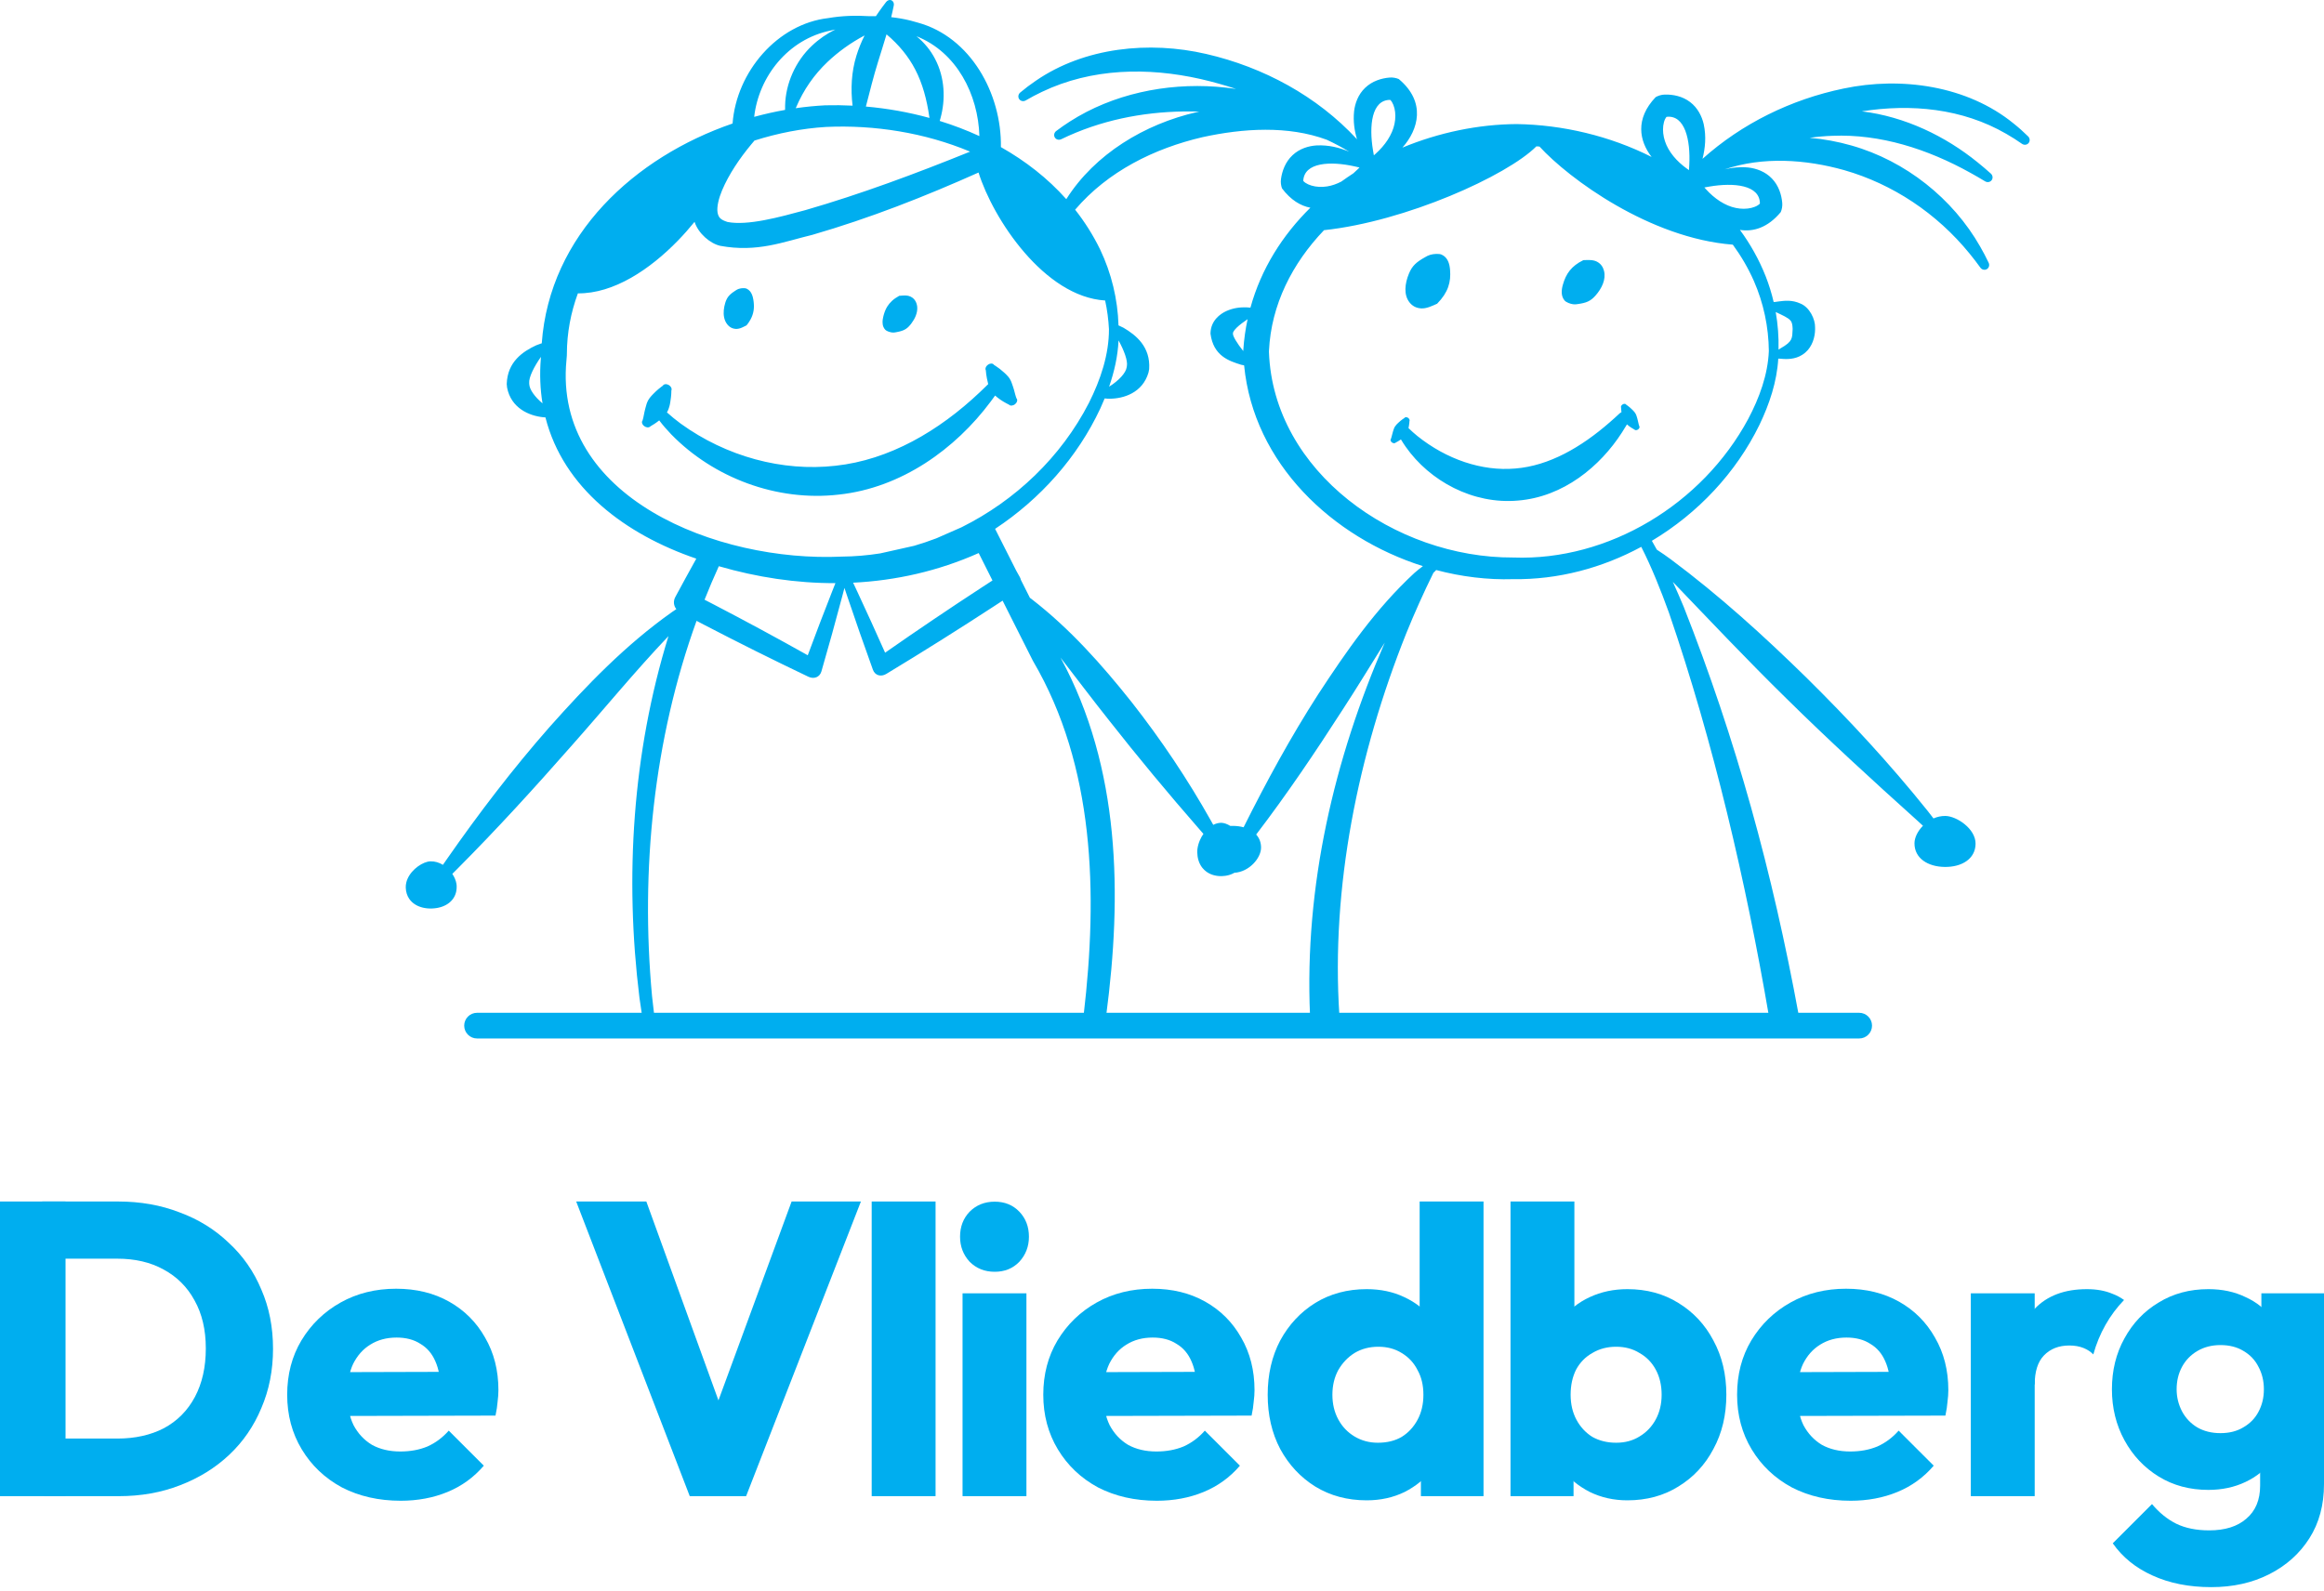 <svg width="295" height="202" viewBox="0 0 295 202" fill="none" xmlns="http://www.w3.org/2000/svg">
<path d="M5.617 189.973V182.66H14.891C17.152 182.66 19.13 182.218 20.826 181.335C22.522 180.417 23.829 179.092 24.748 177.361C25.666 175.63 26.125 173.58 26.125 171.213C26.125 168.846 25.648 166.815 24.695 165.119C23.776 163.424 22.469 162.116 20.773 161.198C19.113 160.279 17.152 159.82 14.891 159.82H5.352V152.56H14.997C17.823 152.56 20.42 153.019 22.787 153.938C25.189 154.821 27.274 156.111 29.04 157.806C30.842 159.467 32.219 161.445 33.173 163.742C34.163 166.003 34.657 168.511 34.657 171.266C34.657 173.987 34.163 176.495 33.173 178.791C32.219 181.088 30.859 183.066 29.093 184.727C27.327 186.387 25.242 187.677 22.84 188.595C20.473 189.514 17.894 189.973 15.103 189.973H5.617Z" fill="#00AEEF"/>
<path d="M2.28882e-05 189.973V152.56H8.32V189.973H2.28882e-05Z" fill="#00AEEF"/>
<path d="M50.868 190.556C48.077 190.556 45.586 189.99 43.396 188.86C41.241 187.694 39.545 186.086 38.309 184.037C37.072 181.988 36.454 179.674 36.454 177.095C36.454 174.516 37.055 172.22 38.256 170.206C39.492 168.157 41.153 166.55 43.237 165.384C45.321 164.218 47.671 163.635 50.285 163.635C52.829 163.635 55.072 164.183 57.015 165.278C58.958 166.373 60.477 167.892 61.572 169.835C62.703 171.778 63.268 174.004 63.268 176.512C63.268 176.972 63.233 177.466 63.162 177.996C63.127 178.491 63.039 179.074 62.897 179.745L40.693 179.798V174.234L59.453 174.181L55.955 176.512C55.92 175.029 55.69 173.81 55.266 172.856C54.842 171.867 54.206 171.125 53.359 170.63C52.546 170.1 51.539 169.835 50.338 169.835C49.066 169.835 47.953 170.136 46.999 170.736C46.081 171.302 45.357 172.114 44.827 173.174C44.332 174.234 44.085 175.523 44.085 177.042C44.085 178.562 44.35 179.869 44.88 180.964C45.445 182.024 46.222 182.854 47.212 183.455C48.236 184.02 49.437 184.302 50.815 184.302C52.087 184.302 53.235 184.09 54.26 183.666C55.284 183.207 56.185 182.536 56.962 181.653L61.413 186.104C60.142 187.588 58.605 188.701 56.803 189.443C55.001 190.185 53.023 190.556 50.868 190.556Z" fill="#00AEEF"/>
<path d="M87.554 189.973L73.14 152.56H82.043L93.012 182.819H89.356L100.484 152.56H109.281L94.708 189.973H87.554Z" fill="#00AEEF"/>
<path d="M110.649 189.973V152.56H118.757V189.973H110.649Z" fill="#00AEEF"/>
<path d="M122.183 189.973V164.218H130.291V189.973H122.183Z" fill="#00AEEF"/>
<path d="M126.264 161.483C124.992 161.483 123.932 161.059 123.084 160.212C122.272 159.328 121.866 158.268 121.866 157.032C121.866 155.76 122.272 154.7 123.084 153.852C123.932 153.005 124.992 152.581 126.264 152.581C127.536 152.581 128.578 153.005 129.391 153.852C130.203 154.7 130.609 155.76 130.609 157.032C130.609 158.268 130.203 159.328 129.391 160.212C128.578 161.059 127.536 161.483 126.264 161.483Z" fill="#00AEEF"/>
<path d="M146.844 190.556C144.053 190.556 141.562 189.99 139.372 188.86C137.217 187.694 135.521 186.086 134.285 184.037C133.048 181.988 132.43 179.674 132.43 177.095C132.43 174.516 133.031 172.22 134.232 170.206C135.468 168.157 137.129 166.55 139.213 165.384C141.297 164.218 143.647 163.635 146.261 163.635C148.805 163.635 151.048 164.183 152.991 165.278C154.934 166.373 156.453 167.892 157.549 169.835C158.679 171.778 159.244 174.004 159.244 176.512C159.244 176.972 159.209 177.466 159.138 177.996C159.103 178.491 159.015 179.074 158.873 179.745L136.669 179.798V174.234L155.429 174.181L151.931 176.512C151.896 175.029 151.666 173.81 151.242 172.856C150.818 171.867 150.183 171.125 149.335 170.63C148.522 170.1 147.515 169.835 146.314 169.835C145.042 169.835 143.929 170.136 142.976 170.736C142.057 171.302 141.333 172.114 140.803 173.174C140.308 174.234 140.061 175.523 140.061 177.042C140.061 178.562 140.326 179.869 140.856 180.964C141.421 182.024 142.198 182.854 143.188 183.455C144.212 184.02 145.413 184.302 146.791 184.302C148.063 184.302 149.211 184.09 150.236 183.666C151.26 183.207 152.161 182.536 152.938 181.653L157.39 186.104C156.118 187.588 154.581 188.701 152.779 189.443C150.977 190.185 148.999 190.556 146.844 190.556Z" fill="#00AEEF"/>
<path d="M173.475 163.688C175.242 163.688 176.831 164.024 178.244 164.696C179.693 165.367 180.877 166.303 181.795 167.504C182.749 168.67 183.279 170.012 183.385 171.532V182.395C183.279 183.914 182.767 185.292 181.848 186.528C180.93 187.729 179.746 188.701 178.297 189.443C176.849 190.149 175.242 190.503 173.475 190.503C171.038 190.503 168.865 189.92 166.957 188.754C165.085 187.588 163.601 185.998 162.506 183.985C161.446 181.971 160.916 179.675 160.916 177.096C160.916 174.517 161.446 172.22 162.506 170.207C163.601 168.193 165.085 166.603 166.957 165.437C168.865 164.271 171.038 163.688 173.475 163.688ZM174.959 171.002C173.828 171.002 172.822 171.267 171.938 171.797C171.09 172.327 170.401 173.051 169.872 173.969C169.377 174.888 169.13 175.93 169.13 177.096C169.13 178.262 169.377 179.304 169.872 180.222C170.366 181.141 171.055 181.865 171.938 182.395C172.822 182.925 173.811 183.19 174.906 183.19C176.072 183.19 177.079 182.943 177.926 182.448C178.774 181.918 179.446 181.194 179.94 180.275C180.435 179.357 180.682 178.297 180.682 177.096C180.682 175.895 180.435 174.852 179.94 173.969C179.481 173.051 178.81 172.327 177.926 171.797C177.079 171.267 176.089 171.002 174.959 171.002Z" fill="#00AEEF"/>
<path d="M188.313 189.973H180.364V183.031L181.583 176.778L180.205 170.525V152.56H188.313V189.973Z" fill="#00AEEF"/>
<path d="M191.739 189.973V152.56H199.847V170.525L198.522 176.778L199.741 183.031V189.973H191.739Z" fill="#00AEEF"/>
<path d="M206.577 163.688C209.015 163.688 211.17 164.271 213.042 165.437C214.95 166.603 216.434 168.193 217.494 170.207C218.589 172.22 219.136 174.517 219.136 177.096C219.136 179.675 218.589 181.971 217.494 183.985C216.434 185.998 214.95 187.588 213.042 188.754C211.17 189.92 209.015 190.503 206.577 190.503C204.846 190.503 203.256 190.149 201.808 189.443C200.359 188.701 199.176 187.729 198.257 186.528C197.339 185.292 196.809 183.914 196.667 182.395V171.532C196.809 170.012 197.339 168.67 198.257 167.504C199.176 166.303 200.359 165.367 201.808 164.696C203.256 164.024 204.846 163.688 206.577 163.688ZM205.146 171.002C204.016 171.002 203.009 171.267 202.126 171.797C201.243 172.291 200.554 172.998 200.059 173.916C199.6 174.835 199.37 175.895 199.37 177.096C199.37 178.297 199.618 179.357 200.112 180.275C200.607 181.194 201.278 181.918 202.126 182.448C203.009 182.943 204.016 183.19 205.146 183.19C206.277 183.19 207.266 182.925 208.114 182.395C208.997 181.865 209.686 181.141 210.181 180.222C210.675 179.304 210.922 178.262 210.922 177.096C210.922 175.895 210.675 174.835 210.181 173.916C209.686 172.998 208.997 172.291 208.114 171.797C207.266 171.267 206.277 171.002 205.146 171.002Z" fill="#00AEEF"/>
<path d="M234.914 190.556C232.123 190.556 229.632 189.99 227.442 188.86C225.287 187.694 223.591 186.086 222.354 184.037C221.118 181.988 220.5 179.674 220.5 177.095C220.5 174.516 221.1 172.22 222.301 170.206C223.538 168.157 225.198 166.55 227.283 165.384C229.367 164.218 231.716 163.635 234.331 163.635C236.874 163.635 239.118 164.183 241.061 165.278C243.004 166.373 244.523 167.892 245.618 169.835C246.749 171.778 247.314 174.004 247.314 176.512C247.314 176.972 247.279 177.466 247.208 177.996C247.173 178.491 247.084 179.074 246.943 179.745L224.739 179.798V174.234L243.498 174.181L240.001 176.512C239.966 175.029 239.736 173.81 239.312 172.856C238.888 171.867 238.252 171.125 237.404 170.63C236.592 170.1 235.585 169.835 234.384 169.835C233.112 169.835 231.999 170.136 231.045 170.736C230.127 171.302 229.402 172.114 228.872 173.174C228.378 174.234 228.131 175.523 228.131 177.042C228.131 178.562 228.396 179.869 228.925 180.964C229.491 182.024 230.268 182.854 231.257 183.455C232.282 184.02 233.483 184.302 234.861 184.302C236.132 184.302 237.281 184.09 238.305 183.666C239.33 183.207 240.231 182.536 241.008 181.653L245.459 186.104C244.187 187.588 242.651 188.701 240.849 189.443C239.047 190.185 237.069 190.556 234.914 190.556Z" fill="#00AEEF"/>
<path d="M250.168 189.973V164.218H258.276V189.973H250.168Z" fill="#00AEEF"/>
<path d="M280.692 201.525C277.866 201.525 275.375 201.03 273.22 200.041C271.1 199.087 269.422 197.727 268.186 195.961L273.167 190.98C274.086 192.075 275.11 192.905 276.241 193.47C277.406 194.035 278.802 194.318 280.427 194.318C282.441 194.318 284.013 193.823 285.143 192.834C286.309 191.845 286.892 190.45 286.892 188.648V182.077L288.27 176.46L287.051 170.842V164.218H295V188.436C295 191.086 294.382 193.382 293.145 195.325C291.909 197.268 290.213 198.787 288.058 199.882C285.903 200.977 283.448 201.525 280.692 201.525Z" fill="#00AEEF"/>
<path d="M280.321 163.688C282.087 163.688 283.659 164.024 285.037 164.696C286.45 165.331 287.581 166.25 288.429 167.451C289.312 168.617 289.807 169.977 289.913 171.532V181.335C289.807 182.854 289.312 184.214 288.429 185.416C287.581 186.581 286.45 187.5 285.037 188.171C283.624 188.842 282.052 189.178 280.321 189.178C277.954 189.178 275.852 188.613 274.015 187.482C272.178 186.352 270.729 184.815 269.669 182.872C268.61 180.929 268.08 178.774 268.08 176.407C268.08 174.004 268.61 171.849 269.669 169.942C270.729 167.999 272.178 166.479 274.015 165.384C275.852 164.254 277.954 163.688 280.321 163.688ZM281.858 170.79C280.763 170.79 279.791 171.037 278.943 171.532C278.095 172.026 277.442 172.697 276.982 173.545C276.523 174.393 276.294 175.347 276.294 176.407C276.294 177.396 276.523 178.332 276.982 179.215C277.442 180.063 278.078 180.735 278.89 181.229C279.738 181.724 280.727 181.971 281.858 181.971C282.988 181.971 283.96 181.724 284.772 181.229C285.62 180.735 286.256 180.081 286.68 179.268C287.139 178.421 287.369 177.467 287.369 176.407C287.369 175.347 287.139 174.393 286.68 173.545C286.256 172.697 285.62 172.026 284.772 171.532C283.96 171.037 282.988 170.79 281.858 170.79Z" fill="#00AEEF"/>
<path d="M264.9 163.689C266.136 163.689 267.213 163.883 268.132 164.272C268.667 164.47 269.163 164.735 269.62 165.066C267.799 166.946 266.445 169.333 265.719 171.977C265.38 171.63 264.966 171.357 264.476 171.161C263.946 170.949 263.345 170.843 262.674 170.843C261.332 170.843 260.254 171.267 259.441 172.115C258.664 172.927 258.276 174.164 258.276 175.824L254.884 173.174C255.555 170.172 256.686 167.84 258.276 166.179C259.865 164.519 262.073 163.689 264.9 163.689Z" fill="#00AEEF"/>
<path d="M235.998 128.598C236.898 128.598 237.628 129.328 237.628 130.228C237.628 131.129 236.898 131.859 235.998 131.859H60.554C59.654 131.859 58.924 131.129 58.924 130.228C58.924 129.328 59.654 128.598 60.554 128.598H235.998Z" fill="#00AEEF"/>
<path d="M112.791 0.027C112.916 -0.014 113.049 -0.008 113.164 0.044C113.279 0.097 113.37 0.194 113.421 0.315C113.472 0.436 113.478 0.572 113.453 0.699C113.399 0.96 113.35 1.204 113.292 1.46C113.239 1.701 113.182 1.941 113.124 2.18C113.935 2.269 114.745 2.407 115.547 2.605C115.865 2.684 116.182 2.772 116.496 2.869C123.216 4.698 127.154 11.902 127.051 18.678C130.161 20.434 132.987 22.632 135.351 25.287C138.981 19.543 145.321 15.743 151.905 14.24C152.017 14.215 152.13 14.192 152.243 14.168C146.932 14.01 141.588 14.78 136.571 16.843C135.943 17.102 135.33 17.375 134.714 17.675C134.575 17.743 134.414 17.764 134.261 17.726C134.109 17.687 133.979 17.592 133.898 17.46C133.817 17.329 133.791 17.17 133.824 17.017C133.858 16.863 133.949 16.728 134.072 16.634C134.642 16.203 135.22 15.801 135.825 15.415C141.253 11.943 147.965 10.533 154.418 11.013C155.247 11.078 156.076 11.171 156.903 11.291C155.415 10.802 153.91 10.383 152.397 10.033C145.712 8.525 138.592 8.642 132.273 11.658C131.565 11.994 130.892 12.348 130.207 12.749C130.073 12.828 129.913 12.86 129.758 12.831C129.603 12.802 129.466 12.716 129.376 12.589C129.286 12.462 129.249 12.304 129.274 12.148C129.298 11.992 129.381 11.852 129.5 11.751C130.138 11.217 130.779 10.729 131.472 10.261C137.654 5.999 145.873 5.174 153.109 6.851C160.386 8.528 167.181 12.209 172.221 17.649C172.232 17.661 172.243 17.673 172.254 17.686C171.928 16.592 171.753 15.421 171.882 14.137C171.995 13.144 172.393 11.997 173.288 11.149C174.18 10.292 175.351 9.935 176.38 9.848C176.803 9.81 177.225 9.896 177.559 10.04C181.063 12.97 180.039 16.482 178.016 18.743C182.658 16.821 187.661 15.784 192.524 15.754C198.348 15.843 204.358 17.256 209.65 19.929C208.079 17.9 207.53 15.09 210.166 12.331C210.482 12.152 210.892 12.018 211.317 12.009C212.348 11.981 213.552 12.206 214.534 12.957C215.518 13.701 216.041 14.796 216.264 15.771C216.604 17.347 216.451 18.801 216.111 20.169C221.109 15.69 227.352 12.623 234.006 11.244C241.324 9.699 249.698 10.872 255.583 15.668C256.245 16.193 256.847 16.731 257.445 17.322C257.556 17.432 257.627 17.579 257.638 17.737C257.649 17.894 257.6 18.048 257.5 18.167C257.401 18.286 257.257 18.361 257.1 18.378C256.943 18.394 256.786 18.349 256.659 18.259C256.004 17.798 255.361 17.391 254.676 16.998C249.082 13.755 242.577 13.156 236.33 14.139C241.799 14.8 246.934 17.283 251.048 20.626C251.614 21.081 252.158 21.546 252.71 22.042C252.825 22.146 252.904 22.288 252.924 22.444C252.944 22.6 252.904 22.757 252.812 22.881C252.719 23.005 252.581 23.088 252.426 23.113C252.27 23.138 252.112 23.103 251.979 23.022C251.361 22.646 250.761 22.3 250.149 21.962C244.63 18.888 238.635 17.001 232.613 17.243C231.642 17.275 230.675 17.363 229.712 17.499C231.515 17.65 233.298 17.984 235.001 18.471C241.905 20.425 247.903 25.238 251.352 31.304C251.745 31.983 252.094 32.653 252.432 33.36C252.499 33.501 252.517 33.663 252.475 33.815C252.433 33.967 252.336 34.095 252.202 34.174C252.069 34.252 251.909 34.276 251.756 34.239C251.602 34.202 251.469 34.107 251.379 33.98C250.938 33.367 250.497 32.794 250.026 32.217C245.839 27.071 240.252 23.369 234.098 21.604C229.204 20.227 223.755 19.862 218.933 21.503C219.865 21.274 220.854 21.166 221.923 21.27C222.917 21.379 224.065 21.772 224.917 22.664C225.778 23.553 226.139 24.722 226.23 25.75C226.27 26.173 226.185 26.595 226.043 26.93C224.396 28.916 222.557 29.458 220.86 29.191C222.175 30.98 223.28 32.943 224.126 35.075C224.544 36.142 224.883 37.237 225.142 38.349C225.199 38.341 225.257 38.339 225.313 38.342C225.425 38.324 225.586 38.302 225.752 38.279C226.513 38.182 227.465 38.049 228.553 38.548C229.702 39.021 230.426 40.531 230.399 41.569C230.402 41.658 230.403 41.747 230.401 41.838C230.389 42.774 230.074 43.986 229.148 44.776C228.227 45.564 227.152 45.619 226.399 45.578C226.224 45.568 226.051 45.557 225.938 45.544C225.868 45.551 225.796 45.55 225.726 45.539C225.554 48.492 224.594 51.325 223.336 53.949C220.372 60.023 215.526 65.175 209.682 68.67C209.897 69.042 210.108 69.417 210.314 69.795C210.928 70.185 211.516 70.605 212.098 71.028C218.252 75.615 223.868 80.72 229.292 86.033C234.693 91.369 239.838 96.916 244.636 102.897C244.89 103.225 245.161 103.566 245.431 103.92C245.895 103.716 246.404 103.599 246.937 103.605C248.353 103.622 250.794 105.217 250.771 107.146C250.747 109.076 248.999 110.105 246.859 110.079C244.718 110.053 242.995 108.982 243.018 107.052C243.027 106.34 243.435 105.515 244.093 104.849C243.827 104.602 243.556 104.355 243.311 104.133C237.671 99.062 232.096 93.959 226.718 88.647C221.811 83.839 217.089 78.831 212.345 73.888C212.825 74.938 213.283 75.997 213.727 77.059C220.359 93.873 224.996 110.767 228.328 128.918H224.523C221.645 112.128 217.533 94.335 211.848 77.79C210.814 74.937 209.688 72.101 208.337 69.436C203.384 72.114 197.793 73.621 192.063 73.538C188.825 73.638 185.52 73.232 182.302 72.379C182.265 72.431 182.221 72.479 182.172 72.521C182.101 72.585 182.029 72.654 181.956 72.726C180.71 75.253 179.558 77.821 178.502 80.424C172.364 95.798 168.941 112.667 170.017 128.918H166.289C165.568 112.491 169.352 96.381 175.779 81.589C173.996 84.436 172.247 87.33 170.407 90.148C166.953 95.515 163.386 100.813 159.454 105.965C159.852 106.405 160.082 106.97 160.073 107.653C160.057 108.971 158.555 110.714 156.684 110.82L156.684 110.821C156.665 110.832 156.646 110.842 156.627 110.853C156.603 110.865 156.58 110.877 156.557 110.889C156.54 110.898 156.523 110.906 156.506 110.914C156.48 110.927 156.454 110.939 156.427 110.951C156.41 110.959 156.394 110.966 156.377 110.973C156.348 110.986 156.319 110.998 156.289 111.01C156.276 111.015 156.262 111.02 156.248 111.025C156.218 111.036 156.187 111.047 156.156 111.058C156.141 111.063 156.125 111.068 156.11 111.073C156.078 111.083 156.047 111.094 156.015 111.103C155.997 111.108 155.978 111.113 155.96 111.118C155.932 111.126 155.905 111.133 155.877 111.14C155.857 111.145 155.836 111.149 155.815 111.154C155.786 111.161 155.757 111.167 155.728 111.173C155.694 111.18 155.66 111.186 155.625 111.192C155.613 111.194 155.601 111.196 155.588 111.198C155.563 111.202 155.537 111.206 155.51 111.209C155.384 111.227 155.255 111.238 155.123 111.243C155.07 111.245 155.018 111.245 154.965 111.245C154.915 111.244 154.865 111.243 154.815 111.24C154.79 111.239 154.766 111.237 154.741 111.236C154.716 111.234 154.691 111.233 154.666 111.23C154.641 111.228 154.616 111.225 154.59 111.222C154.567 111.219 154.543 111.217 154.519 111.214C154.494 111.211 154.469 111.207 154.444 111.203C154.421 111.2 154.398 111.196 154.375 111.192C154.347 111.187 154.32 111.182 154.293 111.176C154.273 111.172 154.253 111.169 154.234 111.164C154.209 111.159 154.185 111.153 154.161 111.147C154.138 111.142 154.114 111.136 154.091 111.13C154.066 111.123 154.041 111.116 154.016 111.108C153.997 111.103 153.978 111.097 153.959 111.091C153.933 111.083 153.908 111.074 153.882 111.066C153.862 111.059 153.843 111.052 153.824 111.045C153.8 111.036 153.776 111.027 153.753 111.018C153.73 111.009 153.708 111 153.685 110.99C153.666 110.982 153.647 110.973 153.628 110.965C153.604 110.954 153.581 110.943 153.558 110.932C153.54 110.923 153.521 110.914 153.503 110.905C153.477 110.892 153.452 110.878 153.427 110.864C153.411 110.855 153.395 110.847 153.379 110.838C153.36 110.827 153.341 110.815 153.322 110.804C153.299 110.79 153.276 110.776 153.253 110.761C153.237 110.75 153.221 110.739 153.205 110.728C153.185 110.715 153.165 110.701 153.146 110.687C153.125 110.673 153.105 110.657 153.085 110.641C152.935 110.526 152.797 110.395 152.673 110.248C152.664 110.238 152.655 110.228 152.646 110.217C152.626 110.193 152.607 110.167 152.588 110.142C152.579 110.13 152.569 110.118 152.56 110.106C152.544 110.083 152.528 110.06 152.512 110.037C152.499 110.018 152.486 110 152.474 109.981C152.46 109.959 152.446 109.937 152.433 109.915C152.422 109.897 152.411 109.879 152.4 109.861C152.386 109.837 152.373 109.812 152.359 109.787C152.35 109.771 152.341 109.754 152.332 109.737C152.318 109.709 152.305 109.682 152.292 109.654C152.283 109.636 152.274 109.618 152.266 109.599C152.255 109.575 152.245 109.55 152.234 109.526C152.225 109.503 152.216 109.48 152.206 109.456C152.198 109.434 152.189 109.411 152.181 109.388C152.171 109.362 152.163 109.336 152.154 109.31C152.146 109.286 152.138 109.262 152.13 109.237C152.123 109.212 152.116 109.186 152.109 109.16C152.101 109.134 152.094 109.107 152.087 109.08C152.081 109.057 152.076 109.034 152.071 109.011C152.064 108.983 152.057 108.954 152.052 108.925C152.046 108.896 152.041 108.866 152.035 108.836C152.031 108.81 152.025 108.784 152.021 108.758C152.019 108.742 152.017 108.726 152.015 108.71C151.993 108.557 151.979 108.398 151.975 108.231C151.975 108.225 151.975 108.219 151.975 108.212C151.974 108.121 151.976 108.028 151.984 107.934C151.988 107.883 151.993 107.832 152 107.781C152.046 107.419 152.155 107.04 152.314 106.674C152.434 106.398 152.584 106.129 152.757 105.88C152.589 105.687 152.419 105.492 152.245 105.291C148.29 100.761 144.446 96.136 140.755 91.436C138.673 88.817 136.659 86.136 134.616 83.495C142.247 97.53 142.428 113.656 140.418 128.918H137.551C139.379 113.353 138.937 97.285 131.151 83.971L131.095 83.869C130.302 82.297 129.51 80.725 128.718 79.152C128.234 78.191 127.75 77.228 127.267 76.266C126.933 76.485 126.6 76.704 126.265 76.922C121.726 79.884 117.136 82.768 112.495 85.574C111.829 85.977 111.068 85.772 110.804 85.039C109.688 81.948 108.605 78.845 107.553 75.728C107.432 75.37 107.311 75.01 107.191 74.651C107.107 74.972 107.023 75.294 106.938 75.614C106.084 78.841 105.194 82.055 104.266 85.257C104.051 85.997 103.311 86.261 102.616 85.93C98.148 83.799 93.72 81.592 89.332 79.309C89.027 79.15 88.722 78.99 88.418 78.831C82.969 93.896 81.287 110.44 82.768 126.491C82.851 127.301 82.944 128.11 83.048 128.918H81.497C81.379 128.173 81.27 127.427 81.169 126.68C79.282 111.389 80.275 95.602 84.852 80.772C80.591 85.251 76.636 90.094 72.493 94.758C67.85 100.039 63.092 105.262 58.09 110.285C57.865 110.511 57.639 110.736 57.414 110.96C57.427 110.979 57.44 110.998 57.452 111.017C57.566 111.193 57.663 111.373 57.742 111.555C57.84 111.783 57.908 112.012 57.943 112.234C57.957 112.323 57.966 112.41 57.968 112.496C57.975 112.717 57.959 112.927 57.923 113.124C57.921 113.137 57.918 113.15 57.915 113.163C57.908 113.198 57.901 113.233 57.893 113.267C57.888 113.286 57.883 113.305 57.878 113.323C57.871 113.35 57.864 113.378 57.856 113.404C57.85 113.423 57.843 113.442 57.837 113.46C57.828 113.489 57.819 113.517 57.809 113.545C57.803 113.561 57.797 113.576 57.791 113.591C57.78 113.619 57.769 113.647 57.757 113.674C57.75 113.69 57.743 113.706 57.736 113.722C57.723 113.748 57.711 113.775 57.698 113.8C57.689 113.82 57.678 113.839 57.668 113.858C57.657 113.878 57.646 113.898 57.635 113.918C57.623 113.938 57.612 113.957 57.6 113.976C57.587 113.997 57.575 114.017 57.562 114.038C57.55 114.055 57.539 114.071 57.527 114.088C57.512 114.11 57.497 114.131 57.481 114.153C57.471 114.167 57.46 114.181 57.449 114.195C57.431 114.218 57.414 114.24 57.395 114.261C57.384 114.275 57.373 114.288 57.362 114.301C57.343 114.322 57.325 114.343 57.306 114.364C57.294 114.377 57.281 114.389 57.269 114.402C57.25 114.422 57.23 114.442 57.21 114.461C57.196 114.474 57.182 114.488 57.168 114.501C57.15 114.518 57.131 114.534 57.112 114.551C57.094 114.566 57.077 114.581 57.059 114.596C57.044 114.608 57.029 114.621 57.013 114.633C56.992 114.65 56.97 114.667 56.949 114.683C56.932 114.695 56.916 114.707 56.899 114.719C56.878 114.734 56.857 114.748 56.835 114.763C56.817 114.775 56.799 114.787 56.781 114.798C56.76 114.812 56.739 114.825 56.718 114.838C56.698 114.85 56.677 114.862 56.656 114.874C56.636 114.885 56.617 114.896 56.598 114.907C56.574 114.92 56.549 114.932 56.525 114.945C56.507 114.954 56.49 114.963 56.472 114.972C56.447 114.984 56.422 114.996 56.396 115.007C56.376 115.016 56.356 115.026 56.336 115.035C56.313 115.045 56.289 115.054 56.266 115.064C56.245 115.072 56.224 115.081 56.203 115.089C56.173 115.101 56.144 115.111 56.114 115.122C56.097 115.127 56.081 115.133 56.065 115.139C56.033 115.15 56.001 115.16 55.969 115.17C55.953 115.175 55.937 115.18 55.922 115.184C55.898 115.191 55.874 115.198 55.851 115.204C55.773 115.225 55.695 115.245 55.615 115.262C55.599 115.265 55.583 115.268 55.567 115.271C55.532 115.278 55.497 115.285 55.462 115.291C55.451 115.293 55.439 115.295 55.428 115.297C55.233 115.329 55.031 115.349 54.825 115.356C54.044 115.381 53.322 115.217 52.752 114.877C52.426 114.682 52.15 114.43 51.941 114.121C51.679 113.735 51.523 113.261 51.505 112.703C51.498 112.48 51.523 112.261 51.575 112.049C51.613 111.89 51.667 111.734 51.733 111.584C52.285 110.327 53.711 109.398 54.633 109.368C55.204 109.35 55.746 109.523 56.222 109.812C56.381 109.583 56.54 109.353 56.701 109.123C60.747 103.312 65.052 97.666 69.738 92.335C74.45 87.034 79.413 81.872 85.338 77.689C85.507 77.574 85.678 77.459 85.852 77.345C85.51 76.921 85.437 76.333 85.719 75.811C86.597 74.179 87.487 72.554 88.386 70.934C79.406 67.864 71.522 61.999 69.236 52.998C69.141 52.994 69.047 52.988 68.953 52.979C67.184 52.803 64.867 51.832 64.366 49.206C64.342 49.056 64.328 48.907 64.323 48.758C64.408 45.941 66.365 44.631 68.065 43.843C68.264 43.758 68.47 43.682 68.679 43.617C68.708 43.609 68.738 43.602 68.768 43.596C69.762 29.786 80.598 19.946 92.99 15.683C93.483 9.109 98.694 3.034 105.132 2.298C106.871 1.996 108.627 1.946 110.347 2.055C110.624 2.051 110.902 2.052 111.18 2.057C111.447 1.656 111.725 1.263 112.01 0.875C112.165 0.663 112.318 0.466 112.48 0.254C112.559 0.152 112.666 0.068 112.791 0.027ZM168.417 17.745C163.492 15.924 157.795 16.291 152.637 17.418C146.527 18.843 140.633 21.75 136.473 26.625C137.688 28.168 138.754 29.849 139.643 31.67C141.082 34.688 141.882 37.998 141.979 41.32C141.993 41.324 142.006 41.328 142.019 41.333C142.221 41.417 142.419 41.513 142.609 41.615C144.227 42.561 146.051 44.05 145.87 46.863C145.851 47.011 145.823 47.158 145.785 47.305C145.038 49.871 142.64 50.619 140.862 50.627C140.649 50.627 140.436 50.616 140.222 50.59C140.048 51.017 139.865 51.438 139.674 51.855C136.775 58.066 132.052 63.361 126.314 67.15L126.424 67.367C127.278 69.056 128.132 70.746 128.985 72.437C129.14 72.716 129.296 72.994 129.451 73.273C129.516 73.39 129.561 73.513 129.59 73.637C129.971 74.394 130.353 75.151 130.734 75.909C130.802 75.959 130.871 76.009 130.938 76.059C135.832 79.842 139.882 84.417 143.645 89.149C147.382 93.908 150.759 98.948 153.731 104.24C153.826 104.408 153.916 104.572 154.006 104.735C154.305 104.581 154.627 104.487 154.963 104.476C154.998 104.475 155.034 104.475 155.071 104.477C155.4 104.495 155.79 104.635 156.179 104.874C156.297 104.868 156.417 104.866 156.539 104.867C157.005 104.873 157.45 104.933 157.858 105.044C160.743 99.271 163.824 93.597 167.32 88.165C170.882 82.719 174.594 77.335 179.533 72.757C179.862 72.474 180.22 72.174 180.603 71.897C180.605 71.893 180.607 71.889 180.61 71.885C169.124 68.238 159.134 58.873 157.923 46.392C157.797 46.37 157.673 46.344 157.55 46.315C156.006 45.834 154.029 45.199 153.657 42.384C153.657 42.35 153.656 42.315 153.657 42.281C153.707 40.709 154.871 39.858 155.67 39.496C156.533 39.109 157.382 38.998 158.225 39.024C158.392 39.031 158.558 39.043 158.726 39.064C160.083 34.136 162.788 29.866 166.333 26.374C165.087 26.139 163.842 25.397 162.732 23.917C162.607 23.575 162.543 23.149 162.604 22.729C162.745 21.706 163.163 20.556 164.066 19.711C164.961 18.862 166.127 18.525 167.125 18.465C168.661 18.392 170.014 18.741 171.259 19.26C171.256 19.258 171.253 19.256 171.25 19.254C170.332 18.697 169.386 18.196 168.417 17.745ZM91.245 71.894C90.605 73.296 90.002 74.715 89.433 76.149C89.839 76.358 90.244 76.567 90.649 76.778C94.643 78.856 98.605 80.998 102.534 83.203C103.528 80.518 104.55 77.842 105.6 75.175C105.748 74.798 105.897 74.421 106.046 74.044C101.062 74.057 96.076 73.299 91.245 71.894ZM124.232 70.224C119.082 72.518 113.701 73.719 108.291 73.987C108.481 74.393 108.671 74.798 108.86 75.204C110.048 77.752 111.211 80.309 112.352 82.876C116.427 80.029 120.545 77.248 124.706 74.533C125.13 74.256 125.555 73.981 125.98 73.705C125.397 72.545 124.814 71.385 124.232 70.224ZM195.023 18.582C191.291 22.325 178.414 28.125 168.066 29.226C164.035 33.444 161.361 38.683 161.079 44.53C161.078 44.585 161.077 44.641 161.076 44.696C161.622 59.924 177.084 70.863 192.097 70.79C204.2 71.238 216.09 64.006 221.9 53.219C223.328 50.526 224.407 47.573 224.531 44.575C224.503 41.505 223.855 38.474 222.637 35.689C221.904 34.029 221.001 32.489 219.958 31.066C209.441 30.252 199.166 22.706 195.417 18.608C195.286 18.599 195.155 18.59 195.023 18.582ZM124.213 21.907C117.372 24.964 110.396 27.711 103.119 29.818C99.444 30.704 96.118 32.084 91.418 31.212C90.161 30.928 88.646 29.661 88.165 28.168C87.506 28.98 86.798 29.783 86.048 30.554C82.498 34.205 77.912 37.294 73.355 37.249C72.458 39.682 71.962 42.265 71.957 44.964L71.951 45.169C71.934 45.357 71.918 45.544 71.905 45.73C70.217 63.14 91.025 71.416 106.856 70.674C108.493 70.66 110.123 70.52 111.735 70.266C113.165 69.939 114.596 69.619 116.028 69.305C116.987 69.026 117.934 68.707 118.867 68.349C119.925 67.88 120.985 67.414 122.047 66.953C128.881 63.555 134.701 58.024 138.225 51.155C139.695 48.23 140.778 45.016 140.767 41.793C140.704 40.566 140.541 39.349 140.283 38.155C132.572 37.684 126.061 27.818 124.213 21.907ZM205.982 51.342C206.163 51.236 206.366 51.257 206.433 51.391C206.436 51.393 206.792 51.616 207.208 52.033C207.349 52.175 207.502 52.33 207.612 52.522C207.717 52.706 207.77 52.918 207.832 53.124C207.94 53.482 207.977 53.814 208.072 54.081C208.17 54.194 208.114 54.39 207.946 54.518C207.779 54.646 207.564 54.657 207.467 54.543C207.192 54.39 206.888 54.206 206.588 53.943C206.566 53.924 206.545 53.903 206.524 53.884C206.314 54.239 206.101 54.584 205.882 54.92C203.113 59.22 198.465 63.088 192.69 63.558C186.954 64.07 181.47 61.062 178.433 56.727C178.22 56.425 178.018 56.113 177.83 55.795C177.596 55.964 177.366 56.094 177.154 56.206C177.054 56.318 176.839 56.302 176.675 56.17C176.511 56.038 176.459 55.841 176.559 55.73C176.661 55.465 176.707 55.134 176.823 54.779C176.89 54.575 176.948 54.364 177.057 54.183C177.173 53.993 177.328 53.842 177.473 53.703C177.9 53.296 178.261 53.082 178.263 53.081C178.334 52.948 178.537 52.932 178.715 53.042C178.894 53.153 178.981 53.35 178.911 53.483C178.911 53.487 178.899 53.848 178.791 54.36C179.15 54.71 179.53 55.049 179.92 55.366C183.603 58.317 188.099 59.862 192.343 59.489C196.612 59.15 200.688 56.81 204.357 53.601C204.757 53.255 205.16 52.892 205.569 52.507C205.644 52.437 205.73 52.38 205.823 52.338C205.778 51.999 205.776 51.781 205.776 51.778C205.709 51.643 205.801 51.449 205.982 51.342ZM125.82 46.163C125.953 46.159 126.07 46.202 126.143 46.291C126.155 46.305 126.166 46.321 126.176 46.338C126.183 46.342 126.451 46.494 126.838 46.788C126.878 46.818 126.919 46.849 126.961 46.882C127.121 47.008 127.298 47.156 127.482 47.324C127.532 47.37 127.582 47.417 127.633 47.465C127.659 47.49 127.685 47.515 127.71 47.54C127.722 47.551 127.733 47.562 127.744 47.574C127.826 47.655 127.906 47.74 127.982 47.831C127.984 47.834 127.986 47.837 127.989 47.839H127.988C128.038 47.9 128.086 47.963 128.131 48.029H128.132C128.133 48.032 128.135 48.035 128.137 48.037C128.149 48.055 128.161 48.072 128.173 48.091C128.225 48.173 128.269 48.259 128.31 48.347H128.31C128.312 48.352 128.315 48.357 128.317 48.362L128.317 48.362C128.322 48.374 128.327 48.385 128.332 48.396C128.342 48.411 128.353 48.427 128.349 48.434C128.358 48.454 128.366 48.475 128.374 48.496C128.383 48.519 128.392 48.541 128.401 48.564C128.463 48.724 128.516 48.89 128.573 49.053C128.623 49.197 128.667 49.338 128.706 49.475C128.823 49.889 128.903 50.271 129.034 50.59C129.054 50.613 129.072 50.637 129.085 50.663C129.179 50.847 129.09 51.118 128.859 51.31C128.597 51.53 128.248 51.564 128.082 51.385C127.625 51.156 127.118 50.879 126.611 50.473C126.608 50.471 126.605 50.468 126.602 50.465C126.542 50.417 126.484 50.368 126.426 50.318C126.389 50.286 126.353 50.254 126.318 50.222C126.13 50.483 125.941 50.742 125.748 50.998C121.279 56.999 114.433 61.949 106.476 62.801C98.583 63.713 90.562 60.647 85.214 55.163C84.67 54.599 84.148 53.998 83.678 53.38C83.474 53.544 83.272 53.689 83.074 53.819C82.898 53.934 82.726 54.038 82.56 54.135C82.541 54.158 82.519 54.179 82.494 54.196C82.32 54.318 82.022 54.287 81.78 54.109C81.538 53.932 81.432 53.668 81.514 53.478C81.525 53.451 81.541 53.426 81.56 53.402C81.597 53.293 81.627 53.177 81.655 53.056C81.711 52.813 81.756 52.548 81.816 52.268C81.847 52.129 81.88 51.985 81.921 51.839C81.967 51.674 82.01 51.507 82.061 51.343C82.069 51.317 82.078 51.29 82.087 51.264C82.093 51.244 82.099 51.225 82.105 51.206C82.101 51.199 82.111 51.183 82.12 51.168C82.124 51.156 82.129 51.145 82.133 51.133V51.132C82.135 51.127 82.137 51.123 82.139 51.117C82.174 51.026 82.213 50.938 82.259 50.852C82.31 50.76 82.367 50.673 82.427 50.589H82.427C82.433 50.581 82.439 50.574 82.445 50.565C82.472 50.53 82.498 50.495 82.526 50.461C82.534 50.451 82.541 50.441 82.549 50.431C82.583 50.391 82.617 50.35 82.651 50.312C82.662 50.299 82.673 50.287 82.684 50.275C82.707 50.25 82.73 50.224 82.753 50.199C82.802 50.146 82.852 50.094 82.9 50.044C83.15 49.783 83.386 49.567 83.585 49.4C83.91 49.126 84.132 48.98 84.14 48.975C84.151 48.952 84.165 48.931 84.18 48.912C84.193 48.897 84.206 48.883 84.221 48.87C84.3 48.803 84.412 48.772 84.537 48.778C84.644 48.783 84.76 48.817 84.872 48.879C84.891 48.89 84.909 48.901 84.926 48.912C85.014 48.97 85.087 49.041 85.141 49.117C85.163 49.148 85.183 49.179 85.198 49.211C85.214 49.243 85.227 49.275 85.236 49.307C85.24 49.323 85.244 49.339 85.247 49.355C85.262 49.435 85.254 49.513 85.221 49.582C85.222 49.589 85.222 49.711 85.211 49.917C85.208 49.976 85.204 50.042 85.199 50.115C85.191 50.219 85.18 50.337 85.166 50.465C85.147 50.633 85.123 50.819 85.09 51.02C85.075 51.111 85.059 51.205 85.04 51.301C85.03 51.353 85.019 51.406 85.006 51.458C84.993 51.511 84.979 51.563 84.964 51.615C84.943 51.689 84.919 51.764 84.893 51.839C84.882 51.869 84.871 51.9 84.86 51.931C84.812 52.063 84.761 52.198 84.684 52.32C84.675 52.334 84.665 52.347 84.656 52.361C85.212 52.865 85.808 53.35 86.416 53.797C92.179 57.96 99.301 59.907 106.06 59.138C112.863 58.402 119.142 54.757 124.393 49.784C124.745 49.453 125.093 49.117 125.442 48.77C125.437 48.752 125.431 48.734 125.426 48.716C125.173 47.745 125.136 47.022 125.136 47.012C125.121 46.986 125.11 46.957 125.103 46.928C125.099 46.913 125.096 46.898 125.095 46.883C125.093 46.867 125.092 46.851 125.092 46.836C125.093 46.757 125.116 46.673 125.158 46.592C125.166 46.575 125.176 46.559 125.185 46.543C125.245 46.448 125.332 46.359 125.439 46.289C125.493 46.254 125.548 46.227 125.603 46.206C125.622 46.199 125.64 46.194 125.659 46.188C125.714 46.173 125.768 46.164 125.82 46.163ZM68.666 45.312C67.79 46.563 67.105 47.912 67.174 48.657C67.176 48.703 67.179 48.747 67.184 48.791C67.212 49.462 67.882 50.389 68.865 51.217C68.57 49.427 68.488 47.522 68.652 45.501C68.656 45.438 68.661 45.375 68.666 45.312ZM141.984 43.223C141.89 45.238 141.441 47.209 140.785 49.101C142.013 48.328 142.918 47.359 143.018 46.625C143.027 46.582 143.035 46.538 143.041 46.493C143.173 45.794 142.68 44.49 141.984 43.223ZM158.367 40.527C157.84 40.883 157.35 41.25 156.984 41.603C156.781 41.8 156.623 41.997 156.556 42.134C156.485 42.278 156.512 42.304 156.51 42.325C156.51 42.328 156.51 42.332 156.51 42.336C156.428 42.61 157.052 43.629 157.816 44.576C157.817 44.536 157.818 44.496 157.819 44.456C157.908 43.107 158.093 41.796 158.367 40.527ZM225.402 39.617C225.68 41.193 225.8 42.794 225.759 44.388C225.859 44.324 225.954 44.269 226.043 44.215C227.578 43.34 227.492 42.955 227.55 41.803C227.55 41.757 227.549 41.713 227.548 41.672C227.539 41.418 227.506 41.224 227.471 41.089C227.434 40.953 227.398 40.836 227.254 40.675C226.967 40.342 226.287 40.036 225.494 39.663C225.463 39.648 225.433 39.633 225.402 39.617ZM114.146 37.56C114.477 37.535 114.831 37.493 115.161 37.539C115.217 37.547 115.271 37.557 115.325 37.57C115.412 37.591 115.496 37.62 115.577 37.659C115.658 37.697 115.732 37.741 115.799 37.788C115.843 37.819 115.885 37.852 115.924 37.887C116.138 38.077 116.268 38.313 116.35 38.572C116.376 38.656 116.396 38.74 116.41 38.826C116.419 38.883 116.426 38.94 116.43 38.997C116.458 39.369 116.381 39.747 116.237 40.111C116.103 40.447 115.911 40.77 115.689 41.066C115.652 41.116 115.614 41.164 115.576 41.212C115.505 41.299 115.434 41.378 115.364 41.449C115.346 41.468 115.327 41.487 115.309 41.505C115.293 41.52 115.278 41.534 115.263 41.548C115.249 41.56 115.236 41.573 115.222 41.585C115.208 41.597 115.193 41.609 115.179 41.621C115.162 41.635 115.146 41.649 115.129 41.662C115.117 41.671 115.105 41.68 115.093 41.689C115.073 41.704 115.052 41.719 115.031 41.733C115.022 41.74 115.012 41.746 115.002 41.753C114.983 41.766 114.963 41.778 114.943 41.791C114.926 41.801 114.909 41.811 114.892 41.821C114.875 41.831 114.858 41.84 114.841 41.849C114.827 41.856 114.814 41.864 114.8 41.87C114.779 41.881 114.757 41.892 114.735 41.902C114.723 41.908 114.711 41.913 114.698 41.919C114.673 41.93 114.647 41.941 114.621 41.952C114.609 41.956 114.597 41.961 114.585 41.966C114.563 41.974 114.541 41.982 114.519 41.99C114.5 41.997 114.482 42.003 114.464 42.009C114.446 42.016 114.427 42.021 114.409 42.027C114.385 42.035 114.36 42.042 114.335 42.05C114.323 42.053 114.31 42.056 114.297 42.06C114.268 42.068 114.238 42.077 114.208 42.084C114.194 42.088 114.181 42.091 114.167 42.094C114.137 42.102 114.106 42.109 114.075 42.116C114.069 42.117 114.063 42.119 114.057 42.12C113.97 42.139 113.878 42.159 113.781 42.177C113.637 42.202 113.553 42.222 113.431 42.225C113.39 42.226 113.345 42.225 113.292 42.221C113.255 42.219 113.216 42.214 113.175 42.208C112.889 42.164 112.522 42.029 112.376 41.873C112.267 41.759 112.188 41.632 112.133 41.498C112.051 41.295 112.024 41.076 112.028 40.856C112.03 40.783 112.035 40.71 112.043 40.637C112.047 40.601 112.052 40.565 112.057 40.529C112.073 40.421 112.094 40.316 112.119 40.215C112.135 40.145 112.152 40.077 112.171 40.01C112.177 39.987 112.184 39.964 112.191 39.942C112.204 39.897 112.217 39.852 112.23 39.808C112.241 39.774 112.253 39.741 112.264 39.707C112.274 39.678 112.284 39.649 112.294 39.62C112.305 39.591 112.316 39.562 112.327 39.533C112.341 39.498 112.355 39.462 112.369 39.428C112.382 39.399 112.394 39.37 112.407 39.342C112.42 39.313 112.433 39.284 112.447 39.255C112.462 39.223 112.478 39.192 112.494 39.161C112.508 39.133 112.522 39.106 112.537 39.078C112.552 39.051 112.568 39.024 112.584 38.997C112.6 38.97 112.615 38.943 112.632 38.916C112.789 38.663 112.98 38.429 113.216 38.212C113.22 38.207 113.225 38.203 113.23 38.198C113.481 37.969 113.783 37.758 114.146 37.56ZM94.433 36.589C94.499 36.591 94.562 36.597 94.618 36.607C94.656 36.614 94.692 36.623 94.723 36.633C94.739 36.638 94.754 36.644 94.768 36.65C94.948 36.731 95.092 36.848 95.207 36.988C95.391 37.211 95.502 37.493 95.571 37.775C95.597 37.88 95.617 37.986 95.633 38.089C95.644 38.16 95.654 38.23 95.662 38.3C95.664 38.312 95.665 38.325 95.666 38.338C95.672 38.392 95.678 38.446 95.683 38.5C95.685 38.535 95.687 38.569 95.689 38.604C95.691 38.638 95.694 38.672 95.695 38.706C95.696 38.734 95.696 38.762 95.697 38.79C95.698 38.829 95.699 38.868 95.698 38.906C95.698 38.937 95.697 38.967 95.696 38.997C95.695 39.032 95.694 39.066 95.692 39.101C95.69 39.126 95.688 39.15 95.686 39.175C95.683 39.216 95.68 39.257 95.675 39.297C95.671 39.328 95.667 39.36 95.663 39.391C95.659 39.423 95.653 39.456 95.648 39.488C95.588 39.842 95.471 40.189 95.282 40.541C95.279 40.548 95.275 40.555 95.271 40.562C95.207 40.679 95.136 40.797 95.056 40.916C95.013 40.98 94.967 41.045 94.919 41.11C94.869 41.177 94.816 41.245 94.76 41.313C94.6 41.393 94.436 41.48 94.268 41.556C94.212 41.581 94.155 41.605 94.098 41.628C94.041 41.65 93.984 41.671 93.927 41.689C93.782 41.733 93.636 41.762 93.487 41.765C93.457 41.765 93.427 41.765 93.398 41.763C93.308 41.758 93.223 41.745 93.144 41.727C93.064 41.709 92.989 41.685 92.918 41.655C92.683 41.557 92.495 41.399 92.338 41.21C92.113 40.938 91.978 40.617 91.911 40.273C91.8 39.7 91.879 39.06 92.055 38.473C92.069 38.427 92.084 38.382 92.099 38.338C92.113 38.297 92.127 38.257 92.142 38.218C92.151 38.194 92.162 38.171 92.172 38.147C92.178 38.132 92.185 38.116 92.192 38.1C92.218 38.041 92.245 37.984 92.275 37.93C92.283 37.915 92.291 37.901 92.299 37.887C92.306 37.874 92.314 37.862 92.321 37.85C92.334 37.827 92.348 37.806 92.362 37.784C92.371 37.77 92.381 37.756 92.391 37.742C92.401 37.727 92.411 37.712 92.422 37.698C92.433 37.682 92.445 37.667 92.457 37.652C92.463 37.644 92.469 37.635 92.476 37.627L92.508 37.587C92.514 37.581 92.519 37.575 92.525 37.569C92.541 37.55 92.558 37.531 92.575 37.513C92.583 37.504 92.591 37.496 92.599 37.487C92.618 37.467 92.637 37.448 92.657 37.428C92.667 37.419 92.677 37.409 92.688 37.399C92.704 37.384 92.721 37.368 92.738 37.353C92.753 37.34 92.767 37.327 92.783 37.314C92.803 37.296 92.825 37.279 92.847 37.261C92.856 37.253 92.866 37.245 92.875 37.237C92.905 37.213 92.936 37.19 92.968 37.166C92.972 37.163 92.976 37.159 92.98 37.156C93.002 37.139 93.025 37.123 93.049 37.106C93.141 37.04 93.242 36.972 93.352 36.901C93.476 36.823 93.546 36.773 93.658 36.724C93.696 36.708 93.738 36.692 93.788 36.675C93.858 36.652 93.94 36.632 94.027 36.618C94.071 36.61 94.116 36.604 94.162 36.599C94.253 36.59 94.346 36.586 94.433 36.589ZM181.561 32.351C181.975 32.228 182.671 32.188 182.981 32.325C183.785 32.673 184.007 33.52 184.065 34.255C184.194 35.817 183.838 37.113 182.425 38.563C181.783 38.846 181.089 39.197 180.401 39.158C179.711 39.117 179.26 38.818 178.931 38.411C178.151 37.438 178.325 36.003 178.843 34.747C179.254 33.753 179.769 33.287 180.904 32.651C181.154 32.513 181.262 32.44 181.561 32.351ZM200.986 33.032C201.564 33.014 202.203 32.956 202.716 33.228C203.229 33.502 203.479 33.914 203.603 34.376C203.893 35.477 203.312 36.642 202.524 37.534C201.899 38.24 201.361 38.458 200.297 38.606C200.063 38.637 199.958 38.663 199.703 38.635C199.348 38.596 198.805 38.389 198.611 38.164C198.107 37.587 198.203 36.787 198.388 36.14C198.779 34.762 199.455 33.779 200.986 33.032ZM123.139 19.254C117.4 16.847 110.965 15.833 104.85 16.119C101.833 16.303 98.752 16.899 95.745 17.855L95.747 17.876L95.365 18.329C93.88 20.118 92.522 22.123 91.66 24.162C91.24 25.164 90.973 26.24 91.08 26.956C91.202 27.641 91.465 27.895 92.344 28.185C94.904 28.68 98.881 27.591 102.232 26.68C109.283 24.641 116.274 22.034 123.139 19.254ZM223.395 25.846C223.394 23.485 220.097 23.156 216.982 23.69C216.771 23.724 216.559 23.762 216.348 23.802C216.405 23.868 216.463 23.933 216.521 23.998C217.627 25.227 218.969 26.126 220.341 26.404C221.023 26.548 221.715 26.544 222.323 26.395C222.624 26.321 222.906 26.208 223.115 26.078C223.255 25.999 223.354 25.893 223.395 25.846ZM171.941 21.124C168.856 20.438 165.547 20.605 165.431 22.963C165.469 23.012 165.563 23.123 165.699 23.209C165.901 23.349 166.177 23.476 166.475 23.564C167.074 23.743 167.766 23.78 168.453 23.671C169.065 23.577 169.677 23.362 170.27 23.05C170.766 22.691 171.271 22.344 171.786 22.01C171.991 21.835 172.192 21.649 172.387 21.454C172.448 21.392 172.509 21.33 172.569 21.267C172.36 21.216 172.151 21.168 171.941 21.124ZM214.43 20.958C214.601 17.802 213.894 14.565 211.549 14.836C211.506 14.883 211.413 14.994 211.35 15.142C211.245 15.364 211.165 15.657 211.127 15.965C211.049 16.586 211.125 17.274 211.346 17.934C211.781 19.265 212.829 20.494 214.178 21.451C214.248 21.502 214.32 21.552 214.391 21.601C214.407 21.386 214.421 21.172 214.43 20.958ZM176.464 12.683C174.103 12.675 173.761 15.971 174.283 19.088C174.316 19.299 174.353 19.511 174.393 19.722C174.459 19.665 174.524 19.608 174.589 19.55C175.823 18.448 176.727 17.11 177.011 15.739C177.156 15.058 177.156 14.366 177.009 13.758C176.936 13.456 176.824 13.174 176.695 12.964C176.616 12.824 176.511 12.724 176.464 12.683ZM116.334 4.601C117.298 5.385 118.122 6.364 118.703 7.498C119.949 9.874 120.036 12.64 119.381 15.015C119.349 15.129 119.316 15.242 119.282 15.355C121.005 15.888 122.692 16.529 124.321 17.28C124.169 12 121.445 6.626 116.334 4.601ZM112.533 4.359C112.176 5.572 111.794 6.747 111.445 7.888C110.88 9.701 110.424 11.56 109.911 13.529C112.622 13.765 115.338 14.246 117.982 14.975C117.98 14.956 117.977 14.937 117.975 14.918C117.65 12.637 117.101 10.595 116.171 8.816C115.316 7.168 114.11 5.691 112.533 4.359ZM106.036 3.741C105.844 3.782 105.653 3.827 105.463 3.874C100.037 4.965 96.317 9.718 95.733 14.838C97.034 14.482 98.344 14.187 99.656 13.955C99.653 13.763 99.653 13.572 99.66 13.378C99.724 10.623 100.972 7.769 103.069 5.803C103.954 4.962 104.96 4.27 106.036 3.741ZM109.748 4.499C107.981 5.434 106.402 6.576 105.038 7.868C103.364 9.46 102.017 11.357 101.038 13.669C101.028 13.692 101.019 13.716 101.009 13.739C102.265 13.558 103.518 13.435 104.762 13.372C105.907 13.342 107.063 13.356 108.223 13.415C107.97 11.324 108.068 9.131 108.716 7.054C108.992 6.158 109.343 5.31 109.748 4.499Z" fill="#00AEEF"/>
</svg>
